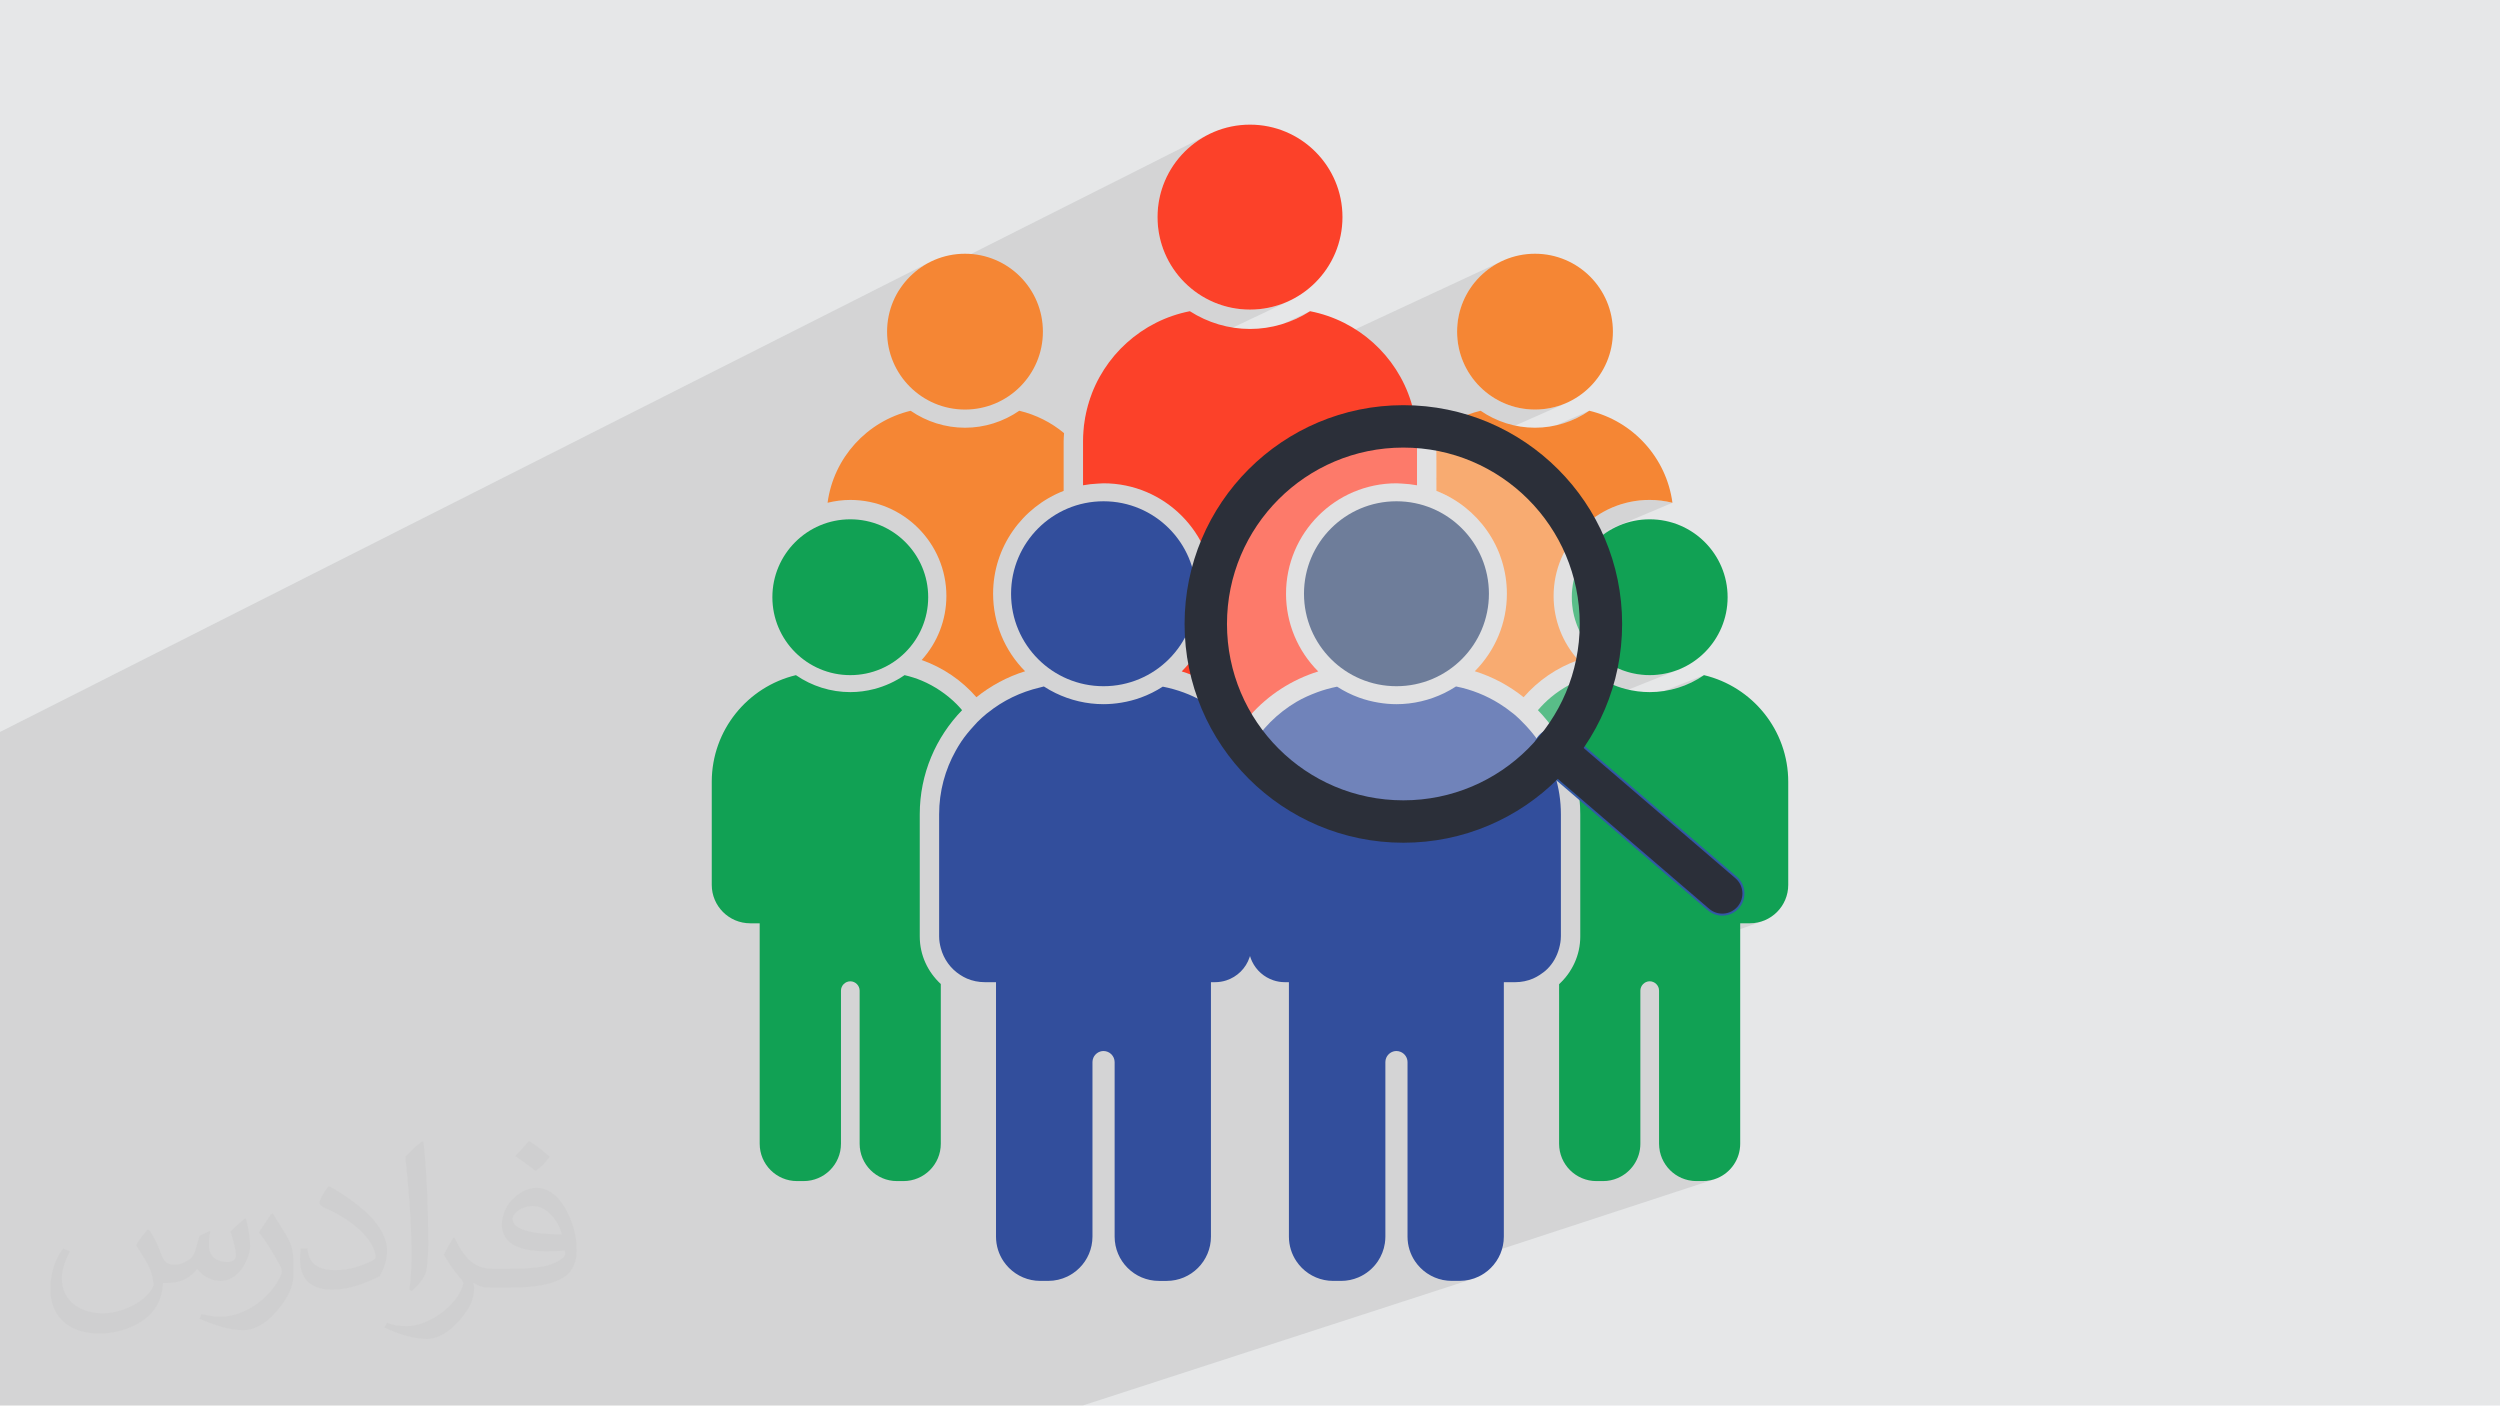 <?xml version="1.0" encoding="UTF-8"?>
<!DOCTYPE svg PUBLIC "-//W3C//DTD SVG 1.1//EN" "http://www.w3.org/Graphics/SVG/1.1/DTD/svg11.dtd">
<!-- Creator: CorelDRAW -->
<svg xmlns="http://www.w3.org/2000/svg" xml:space="preserve" width="3.705in" height="2.083in" version="1.1" style="shape-rendering:geometricPrecision; text-rendering:geometricPrecision; image-rendering:optimizeQuality; fill-rule:evenodd; clip-rule:evenodd"
viewBox="0 0 3705.33 2083.18"
 xmlns:xlink="http://www.w3.org/1999/xlink"
 xmlns:xodm="http://www.corel.com/coreldraw/odm/2003">
 <defs>
  <style type="text/css">
   <![CDATA[
    .str0 {stroke:#373435;stroke-width:6.94;stroke-miterlimit:2.613;stroke-opacity:0.302}
    .str1 {stroke:#3258A5;stroke-width:3;stroke-miterlimit:2.613}
    .fil0 {fill:#E6E7E8}
    .fil3 {fill:#F58634;fill-rule:nonzero}
    .fil5 {fill:#11A154;fill-rule:nonzero}
    .fil9 {fill:#2B2F39;fill-rule:nonzero}
    .fil7 {fill:#2F456F;fill-rule:nonzero}
    .fil6 {fill:#324E9C;fill-rule:nonzero}
    .fil4 {fill:#FC4129;fill-rule:nonzero}
    .fil2 {fill:#373435;fill-opacity:0.031}
    .fil1 {fill:#373435;fill-opacity:0.102}
    .fil8 {fill:#FEFEFE;fill-opacity:0.302}
    .fil10 {fill:#2B2F39;fill-rule:nonzero}
   ]]>
  </style>
 </defs>
 <g id="Layer_x0020_1">
  <polygon class="fil0" points="-0,0 3705.33,0 3705.33,2083.18 -0,2083.18 "/>
  <polygon class="fil1" points="-0,2008.74 -0,2015.33 -0,2015.95 -0,2029.34 -0,2034.91 -0,2040.5 -0,2059.13 -0,2065.78 -0,2083.18 107.36,2083.18 109.33,2083.18 128.02,2083.18 144.02,2083.18 149.11,2083.18 154.77,2083.18 157.28,2083.18 190.94,2083.18 215.17,2083.18 235.6,2083.18 235.95,2083.18 238.06,2083.18 240.9,2083.18 241.69,2083.18 270.16,2083.18 290.04,2083.18 291.15,2083.18 300.02,2083.18 307.39,2083.18 309.07,2083.18 425.54,2083.18 434.25,2083.18 441.56,2083.18 443.19,2083.18 448.4,2083.18 507.96,2083.18 514.63,2083.18 522.1,2083.18 532.14,2083.18 552.68,2083.18 583.42,2083.18 599.03,2083.18 609.44,2083.18 610.69,2083.18 611.82,2083.18 618.74,2083.18 620.45,2083.18 665.44,2083.18 684.35,2083.18 686.26,2083.18 730.47,2083.18 769.28,2083.18 877.11,2083.18 910.72,2083.18 932.53,2083.18 968.63,2083.18 1006.89,2083.18 1017.87,2083.18 1028.34,2083.18 1167.92,2083.18 1172.39,2083.18 1173.27,2083.18 1184.04,2083.18 1194.28,2083.18 1198.4,2083.18 1258.55,2083.18 1284.49,2083.18 1300.27,2083.18 1312.35,2083.18 1331.15,2083.18 1335.64,2083.18 1351.08,2083.18 1352.87,2083.18 1366.09,2083.18 1374.94,2083.18 1378.82,2083.18 1383.05,2083.18 1392.07,2083.18 1417.7,2083.18 1428.69,2083.18 1438.72,2083.18 1446.39,2083.18 1449.48,2083.18 1484.72,2083.18 1487.24,2083.18 1500.48,2083.18 1509.19,2083.18 1517.19,2083.18 1544.93,2083.18 1584.06,2083.18 1594.84,2083.18 1604.69,2083.18 2185.06,1894.74 2181.61,1895.85 2178.07,1896.77 2174.46,1897.5 2170.77,1898.02 2167.03,1898.34 2163.22,1898.45 2151.83,1898.45 2148.46,1898.36 2145.13,1898.11 2141.84,1897.7 2138.61,1897.12 2135.43,1896.39 2132.31,1895.5 2129.26,1894.47 2126.27,1893.29 2123.36,1891.98 2120.53,1890.52 2117.78,1888.94 2115.22,1887.3 2540.33,1748.05 2537.7,1748.8 2535.03,1749.42 2532.3,1749.91 2529.54,1750.26 2526.72,1750.48 2523.88,1750.55 2514.28,1750.55 2512.85,1750.53 2511.44,1750.47 2510.03,1750.38 2508.63,1750.26 2507.24,1750.09 2505.86,1749.9 2504.49,1749.67 2503.14,1749.41 2500.46,1748.8 2497.82,1748.05 2495.25,1747.18 2492.73,1746.19 2490.28,1745.08 2487.89,1743.86 2485.58,1742.52 2483.33,1741.09 2481.17,1739.55 2479.07,1737.91 2477.07,1736.17 2475.15,1734.33 2473.32,1732.41 2471.59,1730.4 2469.95,1728.3 2468.41,1726.13 2466.96,1723.89 2465.63,1721.57 2464.4,1719.19 2463.29,1716.74 2462.29,1714.22 2461.42,1711.65 2460.67,1709.02 2460.05,1706.35 2459.8,1704.99 2459.57,1703.62 2459.37,1702.24 2459.21,1700.85 2459.09,1699.44 2459,1698.03 2458.94,1696.61 2458.92,1695.19 2458.92,1468.31 2458.64,1465.54 2457.83,1462.95 2456.54,1460.6 2454.85,1458.54 2452.8,1456.85 2450.45,1455.56 2447.86,1454.75 2445.09,1454.46 2442.33,1454.75 2439.74,1455.56 2310.78,1501.67 2310.78,1473.82 2610.39,1365.93 2604.93,1367.33 2599.27,1368.19 2593.44,1368.48 2579.23,1368.48 2310.78,1465.37 2310.78,1458.66 2314.29,1455.27 2317.63,1451.71 2320.78,1448 2323.76,1444.13 2326.54,1440.11 2326.92,1439.51 2563.88,1353.54 2561,1354.48 2558.06,1355.15 2555.08,1355.52 2552.07,1355.61 2549.07,1355.41 2546.08,1354.93 2543.14,1354.15 2540.27,1353.07 2537.48,1351.71 2534.81,1350.05 2532.27,1348.09 2340.98,1183.96 2340.44,1179.22 2339.7,1173.81 2338.82,1168.43 2337.81,1163.1 2336.68,1157.81 2335.42,1152.57 2334.04,1147.39 2332.53,1142.25 2330.9,1137.16 2329.16,1132.13 2327.3,1127.15 2325.32,1122.23 2323.23,1117.37 2321.02,1112.56 2318.71,1107.82 2316.29,1103.15 2313.76,1098.54 2311.13,1093.99 2308.91,1090.35 2497.31,1015.76 2502.23,1013.69 2507.07,1011.44 2511.82,1009.01 2516.49,1006.39 2521.06,1003.61 2525.54,1000.64 2306.95,1087.27 2305.56,1085.11 2302.61,1080.78 2299.58,1076.52 2296.44,1072.33 2294.28,1069.56 2490.04,991.56 2479.43,995.45 2468.37,998.3 2456.9,1000.04 2445.09,1000.64 2433.29,1000.04 2421.82,998.3 2410.75,995.45 2400.14,991.56 2390.05,986.7 2380.52,980.91 2371.63,974.26 2363.43,966.81 2355.98,958.61 2349.33,949.72 2343.55,940.19 2338.69,930.1 2334.8,919.49 2331.96,908.42 2330.2,896.96 2329.61,885.15 2330.2,873.34 2331.96,861.87 2334.8,850.81 2338.69,840.2 2343.55,830.11 2349.33,820.59 2355.98,811.7 2363.43,803.5 2371.63,796.05 2380.52,789.4 2390.05,783.62 2400.14,778.76 2230.66,850.18 2230.58,849.77 2478.8,745.16 2474.71,744.22 2470.59,743.39 2466.43,742.67 2462.23,742.07 2458,741.59 2453.73,741.25 2449.43,741.04 2445.09,740.96 2437.78,741.15 2430.55,741.7 2423.43,742.61 2416.42,743.86 2409.54,745.46 2402.78,747.38 2396.17,749.62 2389.7,752.18 2223.07,822.87 2221.47,818.7 2219.06,813.07 2216.44,807.55 2213.63,802.15 2210.62,796.87 2207.43,791.71 2204.05,786.69 2200.49,781.79 2196.76,777.03 2192.86,772.42 2188.8,767.95 2184.57,763.64 2180.19,759.48 2175.66,755.48 2170.98,751.65 2166.17,748 2161.21,744.51 2156.13,741.21 2150.92,738.09 2145.58,735.16 2140.13,732.43 2134.57,729.89 2128.89,727.56 2128.89,711.04 2332.21,621.84 2337.06,619.59 2341.81,617.15 2346.48,614.54 2351.06,611.74 2355.54,608.78 2128.89,708.26 2128.89,682.3 2320.02,597.94 2309.41,601.82 2298.35,604.67 2286.88,606.42 2275.07,607.01 2263.27,606.42 2251.8,604.67 2240.73,601.82 2230.13,597.94 2220.03,593.07 2210.51,587.29 2201.62,580.65 2193.43,573.19 2185.97,565 2179.33,556.11 2173.54,546.59 2168.68,536.49 2164.8,525.88 2161.96,514.82 2160.2,503.35 2159.61,491.55 2160.2,479.74 2161.96,468.27 2164.8,457.2 2168.68,446.59 2173.54,436.5 2179.33,426.98 2185.97,418.09 2193.43,409.89 2201.62,402.43 2210.51,395.78 2220.03,390 2230.13,385.14 1605.17,675.83 1605.17,653.75 1605.21,649.95 1605.31,646.17 1605.5,642.41 1605.74,638.67 1606.07,634.94 1606.46,631.24 1606.92,627.56 1607.45,623.89 1608.05,620.24 1608.13,619.76 1921.02,472.52 1926.31,469.98 1931.52,467.25 1936.63,464.33 1941.65,461.24 1608.44,618.1 1608.7,616.62 1609.43,613.02 1610.22,609.45 1611.07,605.9 1611.98,602.37 1612.96,598.88 1614,595.41 1616.09,589.07 1617.69,584.77 1912.07,445.33 1906,448.07 1899.78,450.53 1893.41,452.69 1886.91,454.53 1880.28,456.06 1873.52,457.27 1866.67,458.14 1859.7,458.67 1852.65,458.85 1845.6,458.67 1838.64,458.14 1831.78,457.27 1825.03,456.06 1818.4,454.53 1811.89,452.69 1805.53,450.53 1799.3,448.07 1793.23,445.33 1787.32,442.31 1781.59,439 1776.02,435.44 1770.65,431.62 1765.48,427.55 1760.5,423.24 1755.74,418.7 1751.2,413.94 1746.9,408.97 1742.83,403.8 1739.01,398.42 1735.44,392.86 1732.15,387.12 1729.12,381.21 1726.37,375.13 1723.92,368.91 1721.77,362.54 1719.92,356.04 1718.39,349.41 1717.19,342.65 1716.31,335.79 1715.78,328.83 1715.61,321.78 1715.78,314.72 1716.31,307.76 1717.19,300.91 1718.39,294.15 1719.92,287.52 1721.77,281.02 1723.92,274.65 1726.37,268.43 1729.12,262.36 1732.15,256.45 1735.44,250.71 1739.01,245.15 1742.83,239.78 1746.9,234.6 1751.2,229.63 1755.74,224.87 1760.5,220.33 1765.48,216.02 1770.65,211.96 1776.02,208.13 1781.59,204.57 1787.32,201.27 1793.23,198.24 1332.58,430.12 1334.49,426.98 1341.14,418.09 1348.59,409.89 1356.8,402.43 1365.69,395.78 1375.21,390 -0,1084.85 -0,1100.89 -0,1146.26 -0,1171.04 -0,1258.72 -0,1294.1 -0,1300.24 -0,1304.76 -0,1328.37 -0,1329.26 -0,1330.07 -0,1338.98 -0,1339.57 -0,1350.96 -0,1353.93 -0,1358.43 -0,1375.28 -0,1376.55 -0,1379.74 -0,1403.92 -0,1418.2 -0,1454.5 -0,1454.76 -0,1458.93 -0,1465.48 -0,1468.2 -0,1479.02 -0,1513.52 -0,1519.65 -0,1531.02 -0,1532.2 -0,1541.59 -0,1553.67 -0,1565.42 -0,1569.45 -0,1575 -0,1584.85 -0,1586.95 -0,1596.52 -0,1598.83 -0,1616.13 -0,1624.21 -0,1628.38 -0,1631.54 -0,1639.59 -0,1641.48 -0,1649.76 -0,1657.69 -0,1658.9 -0,1664.82 -0,1664.96 -0,1665.05 -0,1684.44 -0,1686.37 -0,1690.68 -0,1691.22 -0,1696.78 -0,1697.44 -0,1699.42 -0,1699.94 -0,1708.79 -0,1712.52 -0,1719.99 -0,1721.34 -0,1730.12 -0,1743.06 -0,1751.86 -0,1754.02 -0,1759.86 -0,1793.03 -0,1812.33 -0,1813.21 -0,1831.61 -0,1832.13 -0,1836.77 -0,1837.59 -0,1838.88 -0,1850.3 -0,1859.96 -0,1872.08 -0,1886.59 -0,1908.08 -0,1948.48 -0,1959.21 -0,1960.13 -0,1964.05 -0,1976.97 -0,2007.83 "/>
  <path class="fil2" d="M221.69 1823.5c7,11 12,21 16,32 3,7 5,19 21,19 5,0 11,-1 17,-5 7,-3 12,-9 14,-17l6 -21 15 -7 1 1c-2,8 -2,15 -2,21 0,18 15,24 27,24 7,0 13,-3 13,-10 0,-8 -4,-22 -8,-35 7,-7 14,-14 22,-20l1 1c4,15 6,30 6,40 0,10 -4,20 -8,27 -7,14 -20,25 -36,25 -12,0 -25,-6 -34,-17l-1 0c-9,11 -22,20 -43,20l-7 0c-1,14 -4,24 -9,33 -13,25 -50,42 -85.02,42 -49,0 -73.02,-28 -73.02,-66 0,-23 7,-45 19,-60l10 4c-7,14 -12,27 -12,40 0,35 29,52 61,52 30,0 68.01,-20 75.01,-42 -2,-25 -12,-36 -26,-59 4,-7 10,-15 17,-23l1 0 0 0 2 1 0 0 0 0 0 0 0.02 -0.01 -0.01 0.01 0 0 0 0 0.01 0zm563.05 -132.01c10,6 20,14 30,23 -6,8 -12,15 -21,21 -10,-8 -20,-15 -30,-22 7,-8 14,-15 20,-22l1 0 0 0 0 0 0 0 0 0zm5 96.02c-17,0 -30,11 -30,19 0,17 33,23 73.02,23 -5,-20 -22,-42 -43,-42l0 0 -0.01 0 -0.01 0zm-37 93.02c22,0 41,-1 55,-4 16,-4 30,-12 30,-18 0,-2 0,-3 -1,-5 -9,1 -19,1 -29,1 -29,0 -52,-7 -60,-23 -2,-4 -4,-10 -4,-15 0,-16 7,-32 19,-42 10,-9 21,-14 33,-14 20,0 37,17 48,42 6,14 11,30 11,51 0,14 -4,25 -12,34 -16,15 -45,21 -90.01,21l-20 0 0 0 -5 0c-11,0 -19,-2 -25,-7l-1 0c0,2 1,5 1,7 0,10 -3,23 -10,33 -20,30 -42,43 -60,43 -19,0 -42,-7 -63,-17l4 -7c7,3 16,5 29,5 34,0 78.01,-33 84.02,-64 -1,-3 -3,-6 -7,-10 -10,-12 -16,-22 -22,-32 5,-10 10,-18 14,-25l2 0c14,29 28,46 57,46l4 0 0 0 21 0 0 0 -3 0 0 0 0 0 0 0 0 0zm-146.01 31c2,-14 3,-29 3,-43l0 -21c0,-39 -5,-96.02 -9,-133.01 7,-8 17,-17 25,-23l2 1c5,47 7,101.01 7,151.02 0,13 -1,26 -2,35 -1,12 -8,21 -22,35l-3 -1 0 0 -1 -1 0 0 0 0 0 0 0 -0.01zm-151.02 -62.02c1,18 10,33 41,33 20,0 36,-5 55,-14 3,-2 5,-3 5,-5 0,-12 -9,-27 -24,-41 -14,-13 -34,-25 -51,-32 -6,-3 -8,-5 -8,-8 0,-5 7,-17 13,-24l2 0c20,11 43,27 60,44 15,16 25,33 25,51 0,13 -4,26 -11,38 -22,11 -46,20 -70.01,20 -29,0 -48,-13 -48,-45 0,-3 0,-9 1,-16l10 0 0 0 0 -1 0 0 0 0 0 0 0 0 0.01 0 -0.01 0.01zm-52 -52l18 29c7,11 13,22 13,41l0 24c0,19 -12,39 -32,60 -15,14 -29,20 -42,20 -19,0 -40,-6 -65,-17l3 -7c8,2 17,4 28,4 35,0 72.02,-26 88.01,-58 2,-4 3,-7 3,-9 0,-4 -2,-8 -4,-11 -9,-17 -19,-33 -30,-47 6,-9 12,-18 18,-27l2 0 0 0 0 -2 0 0 0 0 0 0 0 0 -0.01 0 0 0.01z"/>
  <g id="_1373682927728">
   <g>
    <path class="fil3" d="M1402.66 883.41c0,35.36 -13.25,68.97 -36.61,94.84 31.65,11.15 59.52,30.28 81.11,55.11 21.26,-16.97 45.59,-30.22 72.17,-38.47 -30.22,-30.4 -47.43,-71.49 -47.43,-114.89 0,-69.4 43.49,-128.68 104.56,-152.47l0 -73.78c0,-3.98 0.4,-7.84 0.61,-11.79 -18.96,-15.8 -41.56,-27.27 -66.35,-33.19 -23.61,16.3 -51.66,25.18 -80.46,25.18 -28.89,0 -57.04,-8.9 -80.58,-25.14 -64.61,15.51 -114.12,69.44 -123.12,136.34 10.82,-2.65 22.06,-4.19 33.68,-4.19 78.53,0 142.43,63.89 142.43,142.45z"/>
    <path class="fil3" d="M2128.89 727.56c61.06,23.78 104.52,83.07 104.52,152.44 0,43.37 -17.27,84.43 -47.57,114.86 26.61,8.25 51.05,21.5 72.36,38.5 21.56,-24.8 49.37,-43.93 80.98,-55.06 -23.32,-25.89 -36.54,-59.48 -36.54,-94.9 0,-78.56 63.9,-142.45 142.44,-142.45 11.61,0 22.86,1.55 33.7,4.19 -9,-66.97 -58.57,-120.93 -123.26,-136.38 -23.61,16.3 -51.69,25.18 -80.46,25.18 -28.91,0 -57.07,-8.9 -80.59,-25.14 -24.72,5.94 -47.3,17.39 -66.18,33.15 0.21,3.95 0.59,7.81 0.59,11.79l0 73.81z"/>
    <path class="fil4" d="M1635.58 716.31c90.25,0 163.69,73.44 163.69,163.69 0,43.49 -17.39,84.65 -47.83,115.12 38.87,12.1 74.1,34.62 101.24,65.45 27.09,-30.8 62.25,-53.3 101.09,-65.41 -30.41,-30.45 -47.72,-71.62 -47.72,-115.16 0,-90.25 73.41,-163.69 163.68,-163.69 2.7,0 5.34,0.28 8.01,0.41 7.62,0.38 15.13,1.17 22.44,2.54l0 -65.51c0,-10.16 -0.78,-20.12 -2.26,-29.86 -1.49,-9.75 -3.7,-19.27 -6.57,-28.48 -21.2,-68.17 -78.59,-120.33 -149.69,-134.17 -26.5,16.98 -57.35,26.32 -89,26.32 -31.76,0 -62.69,-9.34 -89.15,-26.31 -71,13.9 -128.3,66.05 -149.49,134.15 -2.85,9.21 -5.06,18.73 -6.55,28.48 -1.52,9.74 -2.28,19.7 -2.28,29.86l0 65.5c7.31,-1.36 14.82,-2.17 22.44,-2.52 2.66,-0.13 5.29,-0.41 7.96,-0.41z"/>
    <path class="fil5" d="M1363.19 1301.31l0 -94.42c0,-59.97 23.99,-114.36 62.75,-154.32 -2.6,-3.04 -5.21,-6.05 -8.04,-8.87 -7.38,-7.37 -15.44,-14.03 -24.11,-19.87 -8.65,-5.86 -17.9,-10.92 -27.65,-15.04 -8.13,-3.43 -16.68,-6.07 -25.44,-8.15 -13.66,9.42 -28.8,16.35 -44.73,20.52 -11.61,3.04 -23.59,4.65 -35.73,4.65 -28.89,0 -57.04,-8.9 -80.58,-25.14 -71.54,17.16 -124.75,81.39 -124.75,158.15l0 152.65c0,31.5 25.52,57 57.02,57l14.02 0 0 326.7c0,30.58 24.78,55.36 55.35,55.36l9.77 0c3.83,0 7.55,-0.4 11.16,-1.13 7.18,-1.48 13.89,-4.35 19.78,-8.33 5.88,-3.96 10.97,-9.06 14.96,-14.96 3.96,-5.87 6.83,-12.57 8.33,-19.78 0.72,-3.59 1.11,-7.35 1.11,-11.16l0 -226.87c0,-7.58 6.28,-13.85 13.84,-13.85 7.57,0 13.83,6.26 13.83,13.85l0 226.87c0,30.58 24.77,55.36 55.35,55.36l9.6 0c3.81,0 7.56,-0.4 11.14,-1.13 7.22,-1.48 13.93,-4.35 19.8,-8.33 5.89,-3.96 10.97,-9.06 14.95,-14.96 3.98,-5.87 6.85,-12.57 8.33,-19.78 0.73,-3.59 1.13,-7.35 1.13,-11.16l0 -236.7c-19.02,-17.61 -31.19,-42.52 -31.19,-70.42l0 -86.74z"/>
    <path class="fil5" d="M2525.54 1000.64c-23.59,16.27 -51.66,25.17 -80.44,25.17 -12.2,0 -24.26,-1.61 -35.88,-4.65 -15.95,-4.17 -31.1,-11.11 -44.71,-20.49 -3.47,0.84 -6.97,1.61 -10.34,2.64 -20.39,6.34 -39.07,16.58 -55.15,29.87 -7.11,5.86 -13.6,12.39 -19.63,19.38 38.78,39.96 62.78,94.35 62.78,154.32l0 181.17c0,27.99 -12.25,52.97 -31.39,70.6l0 236.53c0,3.81 0.41,7.57 1.14,11.16 1.47,7.2 4.34,13.91 8.31,19.78 3.98,5.9 9.08,11 14.97,14.96 5.88,3.98 12.58,6.85 19.78,8.33 3.6,0.73 7.33,1.13 11.16,1.13l9.76 0c7.64,0 14.94,-1.56 21.54,-4.37 19.88,-8.39 33.8,-28.07 33.8,-50.99l0 -226.87c0,-7.58 6.28,-13.85 13.84,-13.85 7.57,0 13.83,6.26 13.83,13.85l0 226.87c0,3.81 0.4,7.57 1.13,11.16 1.48,7.2 4.37,13.91 8.35,19.78 3.98,5.9 9.04,11 14.93,14.96 5.88,3.98 12.58,6.85 19.8,8.33 3.6,0.73 7.33,1.13 11.14,1.13l9.6 0c7.64,0 14.92,-1.56 21.54,-4.37 19.86,-8.39 33.81,-28.07 33.81,-50.99l0 -326.7 14.21 0c31.46,0 56.99,-25.5 56.99,-57l0 -152.65c0,-76.83 -53.3,-141.09 -124.89,-158.19z"/>
    <path class="fil6" d="M2313.45 1388.06l0 -181.17c0,-20.02 -3.04,-39.31 -8.69,-57.46 -2.01,-6.44 -4.35,-12.7 -7.01,-18.79 -2.65,-6.13 -5.61,-12.07 -8.83,-17.83 -2.67,-4.77 -5.44,-9.46 -8.48,-13.96 -2.7,-4 -5.59,-7.87 -8.62,-11.6 -3.02,-3.73 -6.19,-7.38 -9.44,-10.91 -0.3,-0.33 -0.59,-0.66 -0.92,-1 -5.76,-6.2 -11.8,-12.15 -18.35,-17.55 -0.65,-0.54 -1.36,-1 -2.03,-1.52 -5.93,-4.79 -12.16,-9.21 -18.63,-13.26 -19.44,-12.17 -41.19,-20.99 -64.44,-25.6 -5.57,3.58 -11.3,6.92 -17.26,9.79 -22.02,10.72 -46.3,16.48 -71.04,16.48 -9,0 -17.88,-0.82 -26.65,-2.28 -9.81,-1.63 -19.44,-4.1 -28.72,-7.46 -11.43,-4.13 -22.33,-9.61 -32.61,-16.2 -10.07,2.01 -19.84,4.71 -29.28,8.21 -10.61,3.95 -20.93,8.43 -30.56,14.09 -14.29,8.39 -27.39,18.56 -39.04,30.2 -5.8,5.85 -11.24,12.03 -16.3,18.56 -5.06,6.53 -9.7,13.39 -13.89,20.52 -4.2,-7.14 -8.85,-14 -13.86,-20.52 -5.06,-6.54 -10.52,-12.72 -16.33,-18.56 -11.63,-11.64 -24.74,-21.81 -39.03,-30.2 -18.27,-10.7 -38.59,-18.11 -60.05,-22.34 -10.28,6.61 -21.18,12.11 -32.61,16.24 -9.3,3.37 -18.92,5.86 -28.72,7.48 -8.71,1.44 -17.56,2.26 -26.48,2.26 -24.83,0 -49.15,-5.76 -71.17,-16.47 -5.96,-2.87 -11.7,-6.19 -17.27,-9.78 -2.03,0.4 -3.97,1.1 -6,1.58 -28.55,6.67 -54.76,19.45 -76.88,37.25 -0.65,0.52 -1.38,0.97 -2.03,1.52 -4.76,3.92 -9.36,8.1 -13.72,12.46 -0.4,0.41 -0.73,0.85 -1.13,1.26 -1.2,1.23 -2.32,2.57 -3.48,3.83 -0.33,0.34 -0.61,0.67 -0.92,1 -6.52,7.09 -12.64,14.51 -18.06,22.52 -3.05,4.5 -5.83,9.19 -8.48,13.96 -15.55,27.85 -24.52,59.9 -24.52,94.08l0 181.17c0,5.97 1,11.64 2.48,17.16 4.34,16.56 14.67,30.63 28.72,39.67 3.22,2.07 6.55,4 10.11,5.5 8.1,3.44 17.01,5.32 26.35,5.32l16.64 0 0 377.06c0,13.61 4.13,26.26 11.22,36.73 2.35,3.48 5.05,6.74 8,9.7 5.96,5.96 13.04,10.76 20.89,14.09 7.85,3.34 16.49,5.16 25.56,5.16l11.61 0c10.19,0 19.85,-2.32 28.49,-6.47 2.85,-1.4 5.61,-2.97 8.23,-4.75 3.51,-2.35 6.76,-5.03 9.73,-8.03 5.95,-5.93 10.76,-13 14.07,-20.85 3.31,-7.87 5.17,-16.52 5.17,-25.58l0 -258.61c0,-2.24 0.44,-4.4 1.28,-6.33 2.53,-5.89 8.41,-10.09 15.13,-10.09 8.98,0 16.43,7.45 16.43,16.43l0 258.61c0,36.27 29.41,65.69 65.68,65.69l11.39 0c36.29,0 65.68,-29.41 65.68,-65.69l0 -377.06 6.07 0c2.91,0 5.76,-0.22 8.56,-0.69 2.81,-0.44 5.57,-1.11 8.21,-1.98 15.95,-5.23 28.94,-17.73 34.43,-34.25l0.61 -1.88c0.84,2.88 1.92,5.63 3.17,8.27 6.33,13.15 17.72,23.1 31.35,27.69 5.44,1.87 11.26,2.84 17.26,2.84l5.9 0 0 377.06c0,13.61 4.14,26.26 11.22,36.73 4.71,6.99 10.72,13.02 17.73,17.73 3.48,2.36 7.24,4.41 11.16,6.06 7.85,3.34 16.49,5.16 25.56,5.16l11.61 0c9.07,0 17.71,-1.82 25.56,-5.16 11.78,-4.99 21.83,-13.3 28.91,-23.8 5.3,-7.85 8.96,-16.94 10.45,-26.73 0.5,-3.26 0.77,-6.61 0.77,-10l0 -258.61c0,-2.24 0.44,-4.4 1.28,-6.33 2.53,-5.89 8.41,-10.09 15.13,-10.09 2.24,0 4.4,0.48 6.33,1.33 5.9,2.51 10.09,8.36 10.09,15.1l0 258.61c0,13.61 4.11,26.26 11.22,36.73 2.35,3.48 5.04,6.74 8.02,9.7 5.92,5.96 13,10.76 20.85,14.09 7.87,3.34 16.51,5.16 25.56,5.16l11.39 0c10.21,0 19.88,-2.32 28.48,-6.47 2.89,-1.4 5.63,-2.97 8.26,-4.75 3.5,-2.35 6.76,-5.03 9.73,-8.03 5.93,-5.93 10.74,-13 14.07,-20.85 3.33,-7.87 5.17,-16.52 5.17,-25.58l0 -377.06 16.87 0c9.33,0 18.23,-1.88 26.33,-5.32 3.48,-1.48 6.76,-3.37 9.94,-5.39 4.15,-2.67 8.07,-5.62 11.57,-9.11 8.17,-8.2 14.02,-18.59 17.15,-30.08 1.56,-5.68 2.67,-11.58 2.67,-17.75z"/>
    <path class="fil4" d="M1852.65 458.85c75.7,0 137.07,-61.35 137.07,-137.07 0,-75.69 -61.37,-137.04 -137.07,-137.04 -75.69,0 -137.04,61.35 -137.04,137.04 0,75.72 61.35,137.07 137.04,137.07z"/>
    <path class="fil6" d="M1635.58 742.95c-75.69,0 -137.04,61.35 -137.04,137.05 0,75.7 61.35,137.05 137.04,137.05 75.7,0 137.07,-61.35 137.07,-137.05 0,-75.7 -61.37,-137.05 -137.07,-137.05z"/>
    <path class="fil5" d="M1260.23 1000.64c63.78,0 115.48,-51.72 115.48,-115.49 0,-63.78 -51.7,-115.46 -115.48,-115.46 -63.77,0 -115.47,51.68 -115.47,115.46 0,63.77 51.7,115.49 115.47,115.49z"/>
    <path class="fil5" d="M2329.61 885.15c0,63.77 51.7,115.49 115.48,115.49 63.77,0 115.47,-51.72 115.47,-115.49 0,-63.78 -51.7,-115.46 -115.47,-115.46 -63.78,0 -115.48,51.68 -115.48,115.46z"/>
    <path class="fil3" d="M2275.07 607.01c63.77,0 115.47,-51.69 115.47,-115.46 0,-63.78 -51.7,-115.48 -115.47,-115.48 -63.78,0 -115.46,51.7 -115.46,115.48 0,63.77 51.68,115.46 115.46,115.46z"/>
    <path class="fil3" d="M1430.25 607.01c63.79,0 115.47,-51.69 115.47,-115.46 0,-63.78 -51.69,-115.48 -115.47,-115.48 -63.76,0 -115.48,51.7 -115.48,115.48 0,63.77 51.72,115.46 115.48,115.46z"/>
    <path class="fil7" d="M2069.72 742.95c-75.69,0 -137.04,61.35 -137.04,137.05 0,75.7 61.35,137.05 137.04,137.05 75.7,0 137.06,-61.35 137.06,-137.05 0,-75.7 -61.35,-137.05 -137.06,-137.05z"/>
   </g>
   <g>
    <path class="fil8 str0" d="M2079.96 631.95c161.72,0 292.83,131.11 292.83,292.83 0,161.72 -131.11,292.83 -292.83,292.83 -161.73,0 -292.83,-131.11 -292.83,-292.83 0,-161.73 131.11,-292.83 292.83,-292.83z"/>
    <path class="fil9 str1" d="M2284.81 1135.76c-13.15,-11.25 -14.69,-31.04 -3.44,-44.19 11.25,-13.15 31.04,-14.69 44.19,-3.44l247.46 212.33c13.15,11.25 14.69,31.04 3.44,44.19 -11.25,13.15 -31.04,14.69 -44.19,3.44l-247.46 -212.33z"/>
    <path class="fil10" d="M2079.96 600.52c89.53,0 170.6,36.3 229.28,94.98 58.69,58.68 94.98,139.75 94.98,229.28 0,89.53 -36.3,170.6 -94.98,229.28 -58.68,58.67 -139.75,94.98 -229.28,94.98 -89.53,0 -170.6,-36.3 -229.28,-94.98 -58.68,-58.68 -94.98,-139.75 -94.98,-229.28 0,-89.53 36.3,-170.6 94.98,-229.28 58.69,-58.68 139.76,-94.98 229.28,-94.98zm184.85 139.41c-47.3,-47.3 -112.66,-76.56 -184.85,-76.56 -72.19,0 -137.54,29.26 -184.85,76.56 -47.3,47.3 -76.56,112.66 -76.56,184.85 0,72.19 29.26,137.55 76.56,184.85 47.3,47.3 112.65,76.56 184.85,76.56 72.19,0 137.55,-29.26 184.85,-76.56 47.3,-47.3 76.56,-112.66 76.56,-184.85 0,-72.19 -29.26,-137.55 -76.56,-184.85z"/>
   </g>
  </g>
 </g>
</svg>
